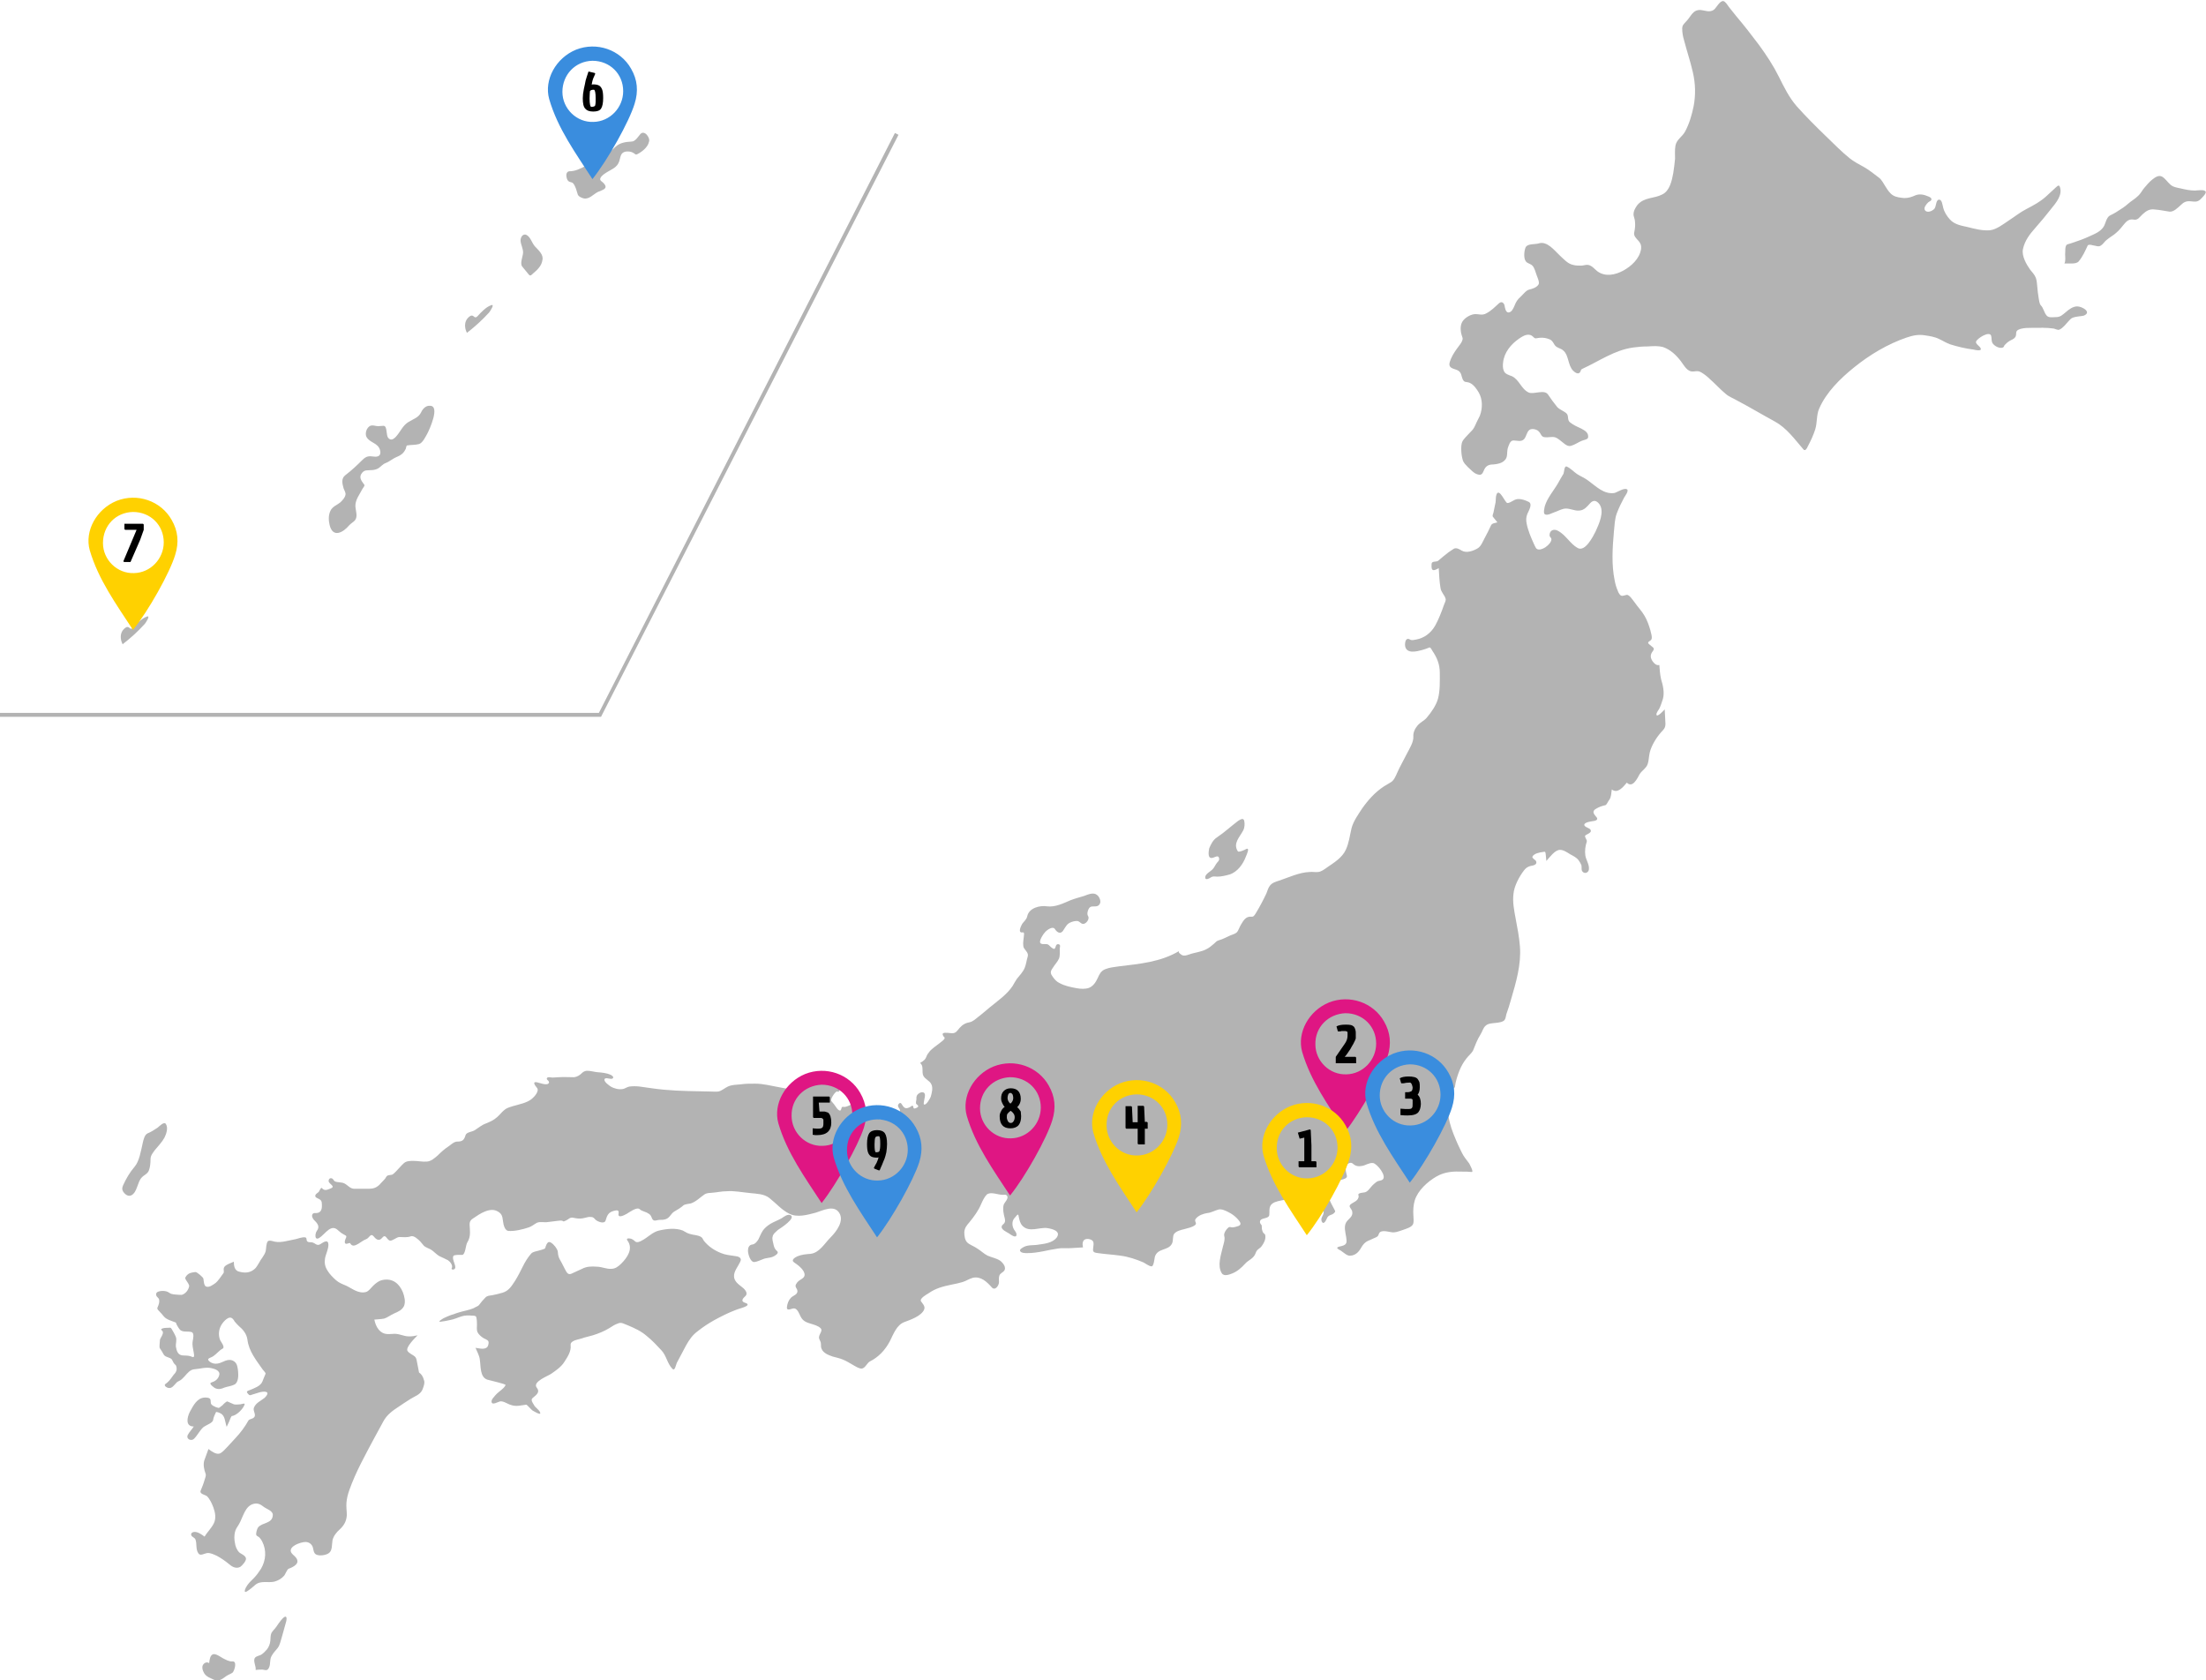 <?xml version="1.0" encoding="utf-8"?>
<!-- Generator: Adobe Illustrator 27.7.0, SVG Export Plug-In . SVG Version: 6.00 Build 0)  -->
<svg version="1.1" id="レイヤー_1" xmlns="http://www.w3.org/2000/svg" xmlns:xlink="http://www.w3.org/1999/xlink" x="0px"
	 y="0px" viewBox="0 0 617 470" style="enable-background:new 0 0 617 470;" xml:space="preserve">
<style type="text/css">
	.st0{fill:#B3B3B3;}
	.st1{fill:#DF1683;}
	.st2{fill:#FFD100;}
	.st3{fill:#3A8DDE;}
</style>
<g>
	<path class="st0" d="M465.6,198.4c-0.2,0.3-2.2,2.4-2.3,1.5c-0.1-0.5,0.6-1.3,0.8-1.7c0.4-0.8,0.7-1.8,1-2.7c0.5-1.7,0-3.9-0.5-5.5
		c-0.3-1.3-0.4-2.7-0.5-4c-0.7,0.2-1.3-0.3-1.7-0.8c-0.8-1-1-2-0.1-3.1c0.7-0.9-0.2-1.1-0.8-1.7c-1.1-0.8-0.2-0.9,0.3-1.4
		c0.5-0.6-0.1-2.1-0.2-2.7c-0.4-1.4-0.9-2.8-1.6-4c-0.8-1.4-1.9-2.5-2.8-3.8c-0.5-0.6-1.5-2.3-2.3-2.1c-0.9,0.2-1.4,0.6-2-0.3
		c-0.2-0.3-0.3-0.5-0.4-0.8c-0.4-0.9-0.7-1.9-0.9-3c-0.9-4.4-0.6-9.1-0.2-13.6c0.2-1.7,0.2-3.5,0.8-5.1c0.6-1.6,1.3-3,2.1-4.5
		c0.2-0.3,1.3-1.8,0.8-2.2c-0.8-0.6-2.7,0.8-3.6,1c-2.9,0.4-5-1.8-7.2-3.4c-1-0.8-2.1-1.2-3.2-1.9c-0.9-0.6-1.9-1.7-2.9-2.1
		c-0.7-0.3-0.7,1.5-0.9,2c-0.5,0.8-1,1.7-1.5,2.6c-1.2,2.1-3,4.1-3.7,6.4c-0.1,0.5-0.6,2.2,0.1,2.4c0.7,0.3,1.9-0.4,2.5-0.6
		c0.9-0.3,1.8-0.8,2.7-1c1.5-0.3,2.9,0.7,4.4,0.5c1.3-0.1,2.1-1.1,2.9-2c1-1.1,1.9-0.8,2.7,0.3c1.4,2.1-0.2,5.5-1.1,7.5
		c-0.7,1.4-2.9,5.8-5,4.7c-2.2-1.2-3.4-3.8-5.7-4.9c-1-0.5-2.2-0.1-2.2,1.3c0,0.5,0.4,0.6,0.5,1c0.1,0.4-0.2,0.9-0.4,1.2
		c-0.7,0.9-1.7,1.6-2.8,1.8c-1.2,0.1-1.2-0.7-1.7-1.6c-0.8-1.8-1.6-3.6-2-5.6c-0.2-1-0.2-1.8,0.2-2.8c0.4-0.9,1.5-2.7,0.4-3.3
		c-1-0.5-2.1-0.9-3.2-0.8c-1,0.1-1.9,1.1-2.8,1.1c-0.6,0-2.2-4.2-3-2.5c-0.3,0.7-0.2,1.6-0.3,2.3c-0.2,1-0.4,1.9-0.6,2.9
		c-0.1,0.4-0.4,0.9-0.1,1.2c0.4,0.5,0.8,1,1.2,1.5c-0.6,0.2-1.5,0.2-1.8,0.9c-0.5,1.1-1.1,2.3-1.7,3.4c-0.5,0.9-1,2.3-1.9,2.9
		c-1.3,0.8-3.2,1.5-4.6,0.7c-0.6-0.4-1.5-0.9-2.2-0.5c-0.5,0.3-1,0.7-1.5,1c-1,0.8-1.9,1.5-2.8,2.3c-0.5,0.5-1.8,0-1.9,0.9
		c0,0.5-0.1,1.2,0.2,1.6c0.3,0.5,1.5-0.2,1.8-0.4c0.1,1.9,0.2,3.8,0.5,5.6c0.2,1.2,1.1,1.9,1.4,2.9c0.2,0.5-0.2,1.2-0.4,1.7
		c-0.7,2-1.5,4.1-2.5,5.9c-1.2,2.1-3.1,3.5-5.4,3.9c-0.5,0.1-1,0.2-1.4,0.1c-0.3-0.1-0.6-0.4-0.9-0.3c-0.7,0.1-0.8,1.5-0.7,2
		c0.4,2.3,3.3,1.5,4.8,1.1c0.7-0.2,1.3-0.4,2-0.7c0.3-0.1,0.7,0.7,0.8,0.9c1.3,1.9,2.1,3.8,2.1,6.2c0,2.3,0.1,4.9-0.5,7.2
		c-0.5,1.9-2,4-3.2,5.4c-0.7,0.8-1.7,1.2-2.5,2.1c-0.7,0.8-1.3,2-1.2,3.1c0.1,1.6-1.1,3.4-1.8,4.8c-0.9,1.8-1.9,3.5-2.7,5.3
		c-0.4,0.9-0.9,2.2-1.8,2.7c-0.7,0.4-1.3,0.8-2,1.2c-2.4,1.6-4.3,3.7-6,6.1c-1.1,1.7-2.5,3.6-3,5.6c-0.5,2.1-0.7,4.1-1.6,6
		c-1,2.2-3.3,3.6-5.2,4.9c-0.7,0.5-1.6,1.2-2.5,1.3c-0.8,0.1-1.6-0.1-2.4,0c-2.9,0.1-5.8,1.5-8.5,2.4c-0.9,0.3-2,0.6-2.6,1.4
		c-0.5,0.6-0.7,1.5-1,2.2c-0.9,1.9-1.9,3.8-3,5.6c-0.4,0.6-0.6,1-1.3,0.9c-1.4-0.1-2.1,1-2.8,2.2c-0.4,0.6-0.7,1.7-1.2,2.2
		c-0.4,0.4-1.2,0.6-1.7,0.8c-1.1,0.5-2.2,1.1-3.3,1.4c-0.5,0.1-1,0.6-1.4,1c-0.7,0.6-1.3,1.1-2.1,1.5c-1.5,0.8-3.3,0.9-4.9,1.5
		c-0.6,0.2-1.2,0.4-1.8,0.2c-0.2-0.1-1.4-0.8-0.9-1.2c-5.2,3.1-11.1,3.6-16.9,4.3c-1.3,0.2-2.6,0.3-3.8,0.8
		c-1.2,0.5-1.6,1.4-2.1,2.5c-0.5,1.1-1.2,2.2-2.4,2.7c-1.1,0.4-2.4,0.3-3.5,0.1c-1.6-0.3-3.2-0.6-4.7-1.4c-0.9-0.4-1.5-1.1-2.1-2
		c-0.7-1-0.4-1.5,0.3-2.5c0.5-0.8,1.2-1.5,1.6-2.4c0.3-0.8,0.2-2,0.2-2.8c0-0.2,0.2-0.8,0-1c-0.2-0.3-0.8-0.3-1,0.1
		c-0.2,0.3-0.2,1.1-0.7,1c-0.5-0.2-1-0.7-1.4-1.1c-0.6-0.5-1.5,0-2.2-0.4c-0.8-0.6,0.9-2.9,1.3-3.3c0.5-0.5,2-1.6,2.6-0.8
		c0.5,0.8,1.4,1.6,2.2,0.7c0.6-0.8,1.1-2,2-2.4c0.6-0.3,1.3-0.5,2-0.5c0.7,0,1,0.7,1.6,0.8c0.9,0.2,2.1-1.4,1.5-2.2
		c-0.4-0.6,0-1.9,0.5-2.4c0.7-0.6,1.9,0.1,2.6-0.7c0.8-0.8,0.1-2.3-0.6-2.8c-1-0.8-2.5-0.1-3.6,0.3c-1.3,0.4-2.5,0.7-3.8,1.2
		c-2.1,0.9-4.3,2-6.6,1.7c-1.9-0.3-5,0.4-5.5,2.8c-0.2,0.9-0.9,1.4-1.4,2.1c-0.4,0.7-1.3,2.6,0.1,2.4c0.7-0.2,0.3,1.1,0.3,1.6
		c-0.1,0.8-0.3,2.1,0.1,2.8c0.5,0.8,1.4,1.4,1,2.5c-0.3,1-0.4,2-0.8,3c-0.5,1.2-1.4,2.1-2.2,3.1c-0.4,0.6-0.8,1.3-1.2,2
		c-1.6,2.4-4.1,4.1-6.3,5.9c-1.1,0.9-2.2,1.9-3.4,2.8c-0.6,0.5-1.4,1.2-2.2,1.4c-1.2,0.2-2.1,0.7-2.9,1.6c-0.7,0.8-1,1.5-2.1,1.5
		c-0.6,0-2-0.3-2.5,0c-0.4,0.2,0.1,1,0.3,1.1c0.4,0.3-0.4,1-0.6,1.1c-0.9,0.8-1.9,1.4-2.8,2.2c-0.5,0.4-0.9,0.9-1.3,1.5
		c-0.3,0.5-0.4,1.1-0.8,1.5c-0.3,0.3-0.7,0.6-1.1,0.8c-0.3,0.1,0,0.2,0.1,0.4c0.7,0.7,0.2,2.3,0.6,3.2c0.5,1.1,1.8,1.4,2.3,2.5
		c0.5,1,0.1,2.5-0.2,3.5c-0.2,0.5-1.3,2.5-1.9,2.1c-0.2-0.2,0.3-2,0.3-2.4c0.1-1.2-1-1.2-1.8-0.6c-0.4,0.3-0.6,0.7-0.6,1.2
		c0.1,0.5-0.2,1-0.1,1.5c0,0.3,0.7,0.5,0.6,0.9c-0.1,0.3-1.2,0.8-1.3,0.4c-0.2-1.2-0.5-0.4-1.3-0.1c-1.2,0.5-1.5-0.2-2.1-1.1
		c-0.3-0.4-0.7-0.1-0.9,0.3c-0.2,0.7,0.4,0.9,0.5,1.5c0.2,0.8-0.9,1.1-1.4,1.4c-1,0.6-0.8,0.1-1.1-0.7c-0.3,0.6-0.8,1.7-1.4,1.9
		c-1.1,0.4-2.8-0.5-3.9-0.6c-0.7,0-1.4,0.1-2,0.1c-0.7-0.1-0.8-0.5-1.1-1c-0.3-0.5-0.3-0.6-0.2-1.2c0.1-0.7-0.5-1.7-1.1-1.8
		c-0.9-0.1-2.1,0.8-3.1,1c-0.3,0.1-0.9-0.2-1,0.2c-0.1,0.3-0.2,1-0.6,0.8c-0.6-0.2-0.9-0.9-1.3-1.4c-0.3-0.5-0.7-0.8-1-1.3
		c-0.3-0.6,1.3-2.9,1.7-2.6c0.7,0.5,0.9-1.6,0.8-2c-0.6-1.4-1.7-1.4-2.9-1.3c-1,0.1-1.9,0.1-2.8,0.4c-1.5,0.5-2.9,1.4-4.4,1.9
		c-2.4,0.9-4.7,0.2-7-0.2c-2.2-0.4-4.5-1-6.7-1c-1.4,0-2.8,0-4.1,0.2c-1.1,0.1-2.4,0.1-3.5,0.6c-0.9,0.4-1.7,1.2-2.7,1.4
		c-0.7,0.1-1.5,0-2.3,0c-4.3-0.1-8.5-0.1-12.8-0.5c-2.4-0.2-4.7-0.6-7-0.9c-0.9-0.1-1.8-0.1-2.7,0c-0.7,0.1-1.3,0.6-1.9,0.7
		c-1.1,0.2-2.4-0.1-3.4-0.7c-0.3-0.2-2.1-1.4-1.7-2.1c0.4-0.6,1.8,0.3,2.3-0.2c0.4-0.4-0.4-0.9-0.7-1c-1.1-0.5-2.4-0.6-3.6-0.7
		c-1-0.1-1.9-0.4-2.9-0.4c-0.5,0-0.9,0.2-1.3,0.5c-0.7,0.7-1.4,1.2-2.4,1.3c-1.4,0-2.8-0.1-4.3,0c-0.5,0-1.1,0.1-1.7,0.1
		c-0.4,0-1.2-0.3-1.5,0.1c-0.4,0.5,0.8,0.8,0.5,1.4c-0.4,0.9-2.8-0.1-3.4-0.2c-1.4-0.2-0.3,1.1,0.1,1.6c0.7,0.9-0.8,2.5-1.4,3
		c-1.4,1.2-3.7,1.6-5.4,2.1c-0.6,0.2-1.4,0.4-2,0.8c-0.9,0.6-1.5,1.5-2.3,2.2c-1,0.9-1.9,1.3-3.1,1.8c-1.2,0.4-2.1,1.2-3.2,1.9
		c-0.7,0.5-2.3,0.5-2.6,1.4c-0.4,1.4-0.9,1.8-2.3,1.8c-0.9,0-1.7,0.8-2.4,1.3c-1.1,0.7-2.1,1.6-3,2.5c-0.9,0.8-1.9,1.7-3.1,1.8
		c-1.2,0.1-2.6-0.2-3.8-0.2c-0.8,0-1.9,0-2.6,0.6c-0.8,0.7-1.5,1.6-2.3,2.4c-0.3,0.3-0.6,0.6-0.9,0.8c-0.4,0.2-0.9,0.1-1.4,0.3
		c-0.4,0.2-0.5,0.7-0.8,1c-0.4,0.5-1,1-1.4,1.5c-0.9,0.9-1.8,1.2-3,1.2c-1.3,0-2.7,0-4.1,0c-1.2,0-1.8-1-2.8-1.5
		c-0.8-0.4-1.9-0.2-2.7-0.6c-0.3-0.2-0.4-0.7-0.8-0.8c-0.5-0.2-0.9,0.2-0.9,0.7c0,0.9,2.1,1.5,0.6,2.1c-1,0.4-1.7,0.8-2.5-0.1
		c-0.2-0.3-0.7,0.8-0.8,1c-0.3,0.4-0.8,0.5-1,1c-0.2,0.6,0.5,0.8,0.9,1c0.6,0.3,0.9,0.6,0.9,1.3c0.1,1.3,0,2.6-1.5,2.7
		c-0.4,0-0.8-0.1-1.1,0.3c-0.3,0.5,0,1.1,0.3,1.5c1,1,1.9,1.9,0.9,3.2c-0.5,0.7-0.7,2.7,0.6,2c1-0.6,1.8-1.7,2.8-2.4
		c1.3-0.8,1.9-0.4,3,0.6c0.5,0.5,1.1,0.7,1.7,1.1c0.4,0.2-0.1,0.9-0.2,1.3c-0.1,0.4-0.2,1,0.4,1c0.2,0,0.9-0.3,1-0.2
		c0.6,1.1,1.4,0.7,2.3,0.2c0.7-0.4,1.4-1,2.2-1.3c0.9-0.3,1.2-1.8,2.1-0.8c0.7,0.9,1.5,1.5,2.4,0.4c1-1.2,1.2,0.5,2.1,0.8
		c0.7,0.2,1.9-1,2.7-1c1.1,0,2.1,0.2,3.2-0.2c0.8-0.3,2,0.8,2.6,1.4c0.4,0.4,0.7,0.9,1.1,1.3c0.5,0.4,1.1,0.6,1.7,0.9
		c1,0.5,1.7,1.5,2.7,2c0.8,0.4,1.6,0.7,2.3,1.1c0.6,0.4,1.5,1.5,1,2.3c-0.2,0.4,1.3,0.6,1-0.7c-0.1-0.6-0.9-2.2-0.5-2.8
		c0.2-0.4,2-0.3,2.5-0.3c0.9-0.2,0.9-2.7,1.4-3.5c0.8-1.3,0.8-2.5,0.7-4c-0.1-1.3-0.2-2,0.9-2.7c1.9-1.3,4.8-3.3,7-1.9
		c1.2,0.7,1.2,1.5,1.4,2.8c0.1,0.9,0.5,2.5,1.5,2.6c1.8,0.1,3.9-0.4,5.7-1c0.9-0.3,1.5-0.9,2.3-1.3c1-0.4,2,0,3.1-0.2
		c0.8-0.1,1.6-0.2,2.4-0.3c0.5,0,1.4-0.3,1.8,0.1c0.2,0.2,1.5-0.6,1.7-0.8c0.7-0.4,0.9-0.2,1.6-0.1c1,0.2,1.9,0.2,2.9-0.1
		c0.5-0.1,1-0.3,1.6-0.2c0.7,0,0.9,0.4,1.3,0.8c0.6,0.5,2.5,1.3,2.8,0.1c0.4-1.4,0.8-2.2,2.2-2.6c0.8-0.2,1.6-0.4,1.4,0.7
		c-0.3,1.5,1.6,0.5,2.3,0.1c0.7-0.4,2.8-2,3.6-1.3c0.6,0.6,1.7,0.7,2.4,1.2c0.4,0.2,0.7,0.5,0.9,1c0.2,0.5,0.3,0.9,0.9,1
		c0.5,0,0.9-0.2,1.4-0.2c0.6,0,1.1,0,1.7-0.2c1.2-0.4,1.4-1.6,2.5-2.2c0.9-0.5,1.7-1,2.5-1.7c0.4-0.3,1.6-0.4,2-0.5
		c1.5-0.5,2.5-1.6,3.8-2.5c0.8-0.5,1.4-0.4,2.3-0.5c1.3-0.1,2.5-0.4,3.8-0.4c2.2-0.2,4.5,0.3,6.7,0.5c1.8,0.2,3.9,0.2,5.4,1.4
		c1.9,1.5,3.5,3.4,5.6,4.4c2.2,1.1,5,0.3,7.3-0.3c2-0.6,5.1-2.3,6.6,0c1.5,2.3-0.8,5.3-2.4,6.9c-1.7,1.7-3.1,4.3-5.6,4.6
		c-1.3,0.1-2.5,0.2-3.7,0.7c-0.6,0.3-1.9,1-0.9,1.7c1,0.7,1.9,1.3,2.6,2.4c0.6,1.1,0.4,1.7-0.6,2.3c-0.5,0.3-1.1,0.7-1.4,1.3
		c-0.4,0.6-0.1,1,0.2,1.5c0.6,1.5-1.1,1.7-1.7,2.4c-0.6,0.6-1,1.6-1.1,2.5c-0.2,1.2,0.9,0.7,1.6,0.5c1.3-0.3,1.7,1.3,2.2,2.2
		c0.6,1.2,1.4,1.6,2.7,2c1,0.3,2.2,0.6,2.9,1.3c0.8,0.8-0.7,1.8-0.4,2.9c0.2,0.6,0.5,0.9,0.5,1.5c0,0.5,0,1,0.2,1.4
		c0.5,1.2,1.9,1.7,3,2.1c1,0.3,2.1,0.5,3,0.9c1,0.4,1.9,1,2.8,1.5c0.7,0.4,1.6,1,2.4,1c1-0.1,1.5-1.6,2.3-2c2.4-1.2,4.3-3.2,5.6-5.7
		c1-2,1.9-4.5,4-5.3c1.6-0.6,4.9-1.7,5.6-3.6c0.3-0.9-0.5-1.6-0.9-2.2c-0.5-0.8,1.5-1.9,2-2.2c2.1-1.5,4.2-2,6.6-2.5
		c1-0.2,2-0.4,3-0.7c1-0.3,1.8-0.9,2.9-1.2c2.2-0.5,3.9,1.1,5.3,2.7c0.9,1,2-0.5,2-1.5c0-0.6-0.1-1.2,0.1-1.8
		c0.2-0.6,0.8-0.8,1.2-1.2c1-1-0.2-2.4-1-3c-1.1-0.7-2.4-0.9-3.5-1.4c-1-0.5-1.9-1.4-2.9-2c-0.8-0.6-2.1-1-2.8-1.7
		c-0.7-0.7-0.8-2-0.8-2.9c0.1-1.2,0.7-1.9,1.4-2.7c1.3-1.6,2.5-3.2,3.3-5.1c0.4-0.9,0.9-2,1.6-2.7c0.8-0.6,2.1-0.3,3-0.1
		c0.5,0.1,1,0.2,1.5,0.2c0.3,0,0.8-0.1,1,0.1c0.9,0.8-0.6,2-0.8,2.7c-0.3,1.2,0,2.6,0.3,3.7c0.1,0.5,0.2,1-0.1,1.4
		c-0.2,0.3-0.6,0.5-0.7,0.8c-0.4,1,1.4,1.7,2,2.1c0.3,0.2,2.1,1.6,2.1,0.3c0-0.7-0.7-1.2-0.9-1.8c-0.2-0.5-0.3-1.1-0.2-1.7
		c0.1-0.6,0.4-1,0.8-1.4c0.4-0.5,0.8-1.1,0.9-0.2c0.2,1,0.4,2,1.1,2.7c1.9,1.9,4.7,0.3,6.9,0.6c1.3,0.2,4,0.8,2.6,2.7
		c-1.1,1.4-3.3,1.7-4.9,1.9c-1.4,0.3-3,0-4.3,0.7c-0.3,0.2-1.2,0.6-1,1.1c0.3,0.6,1.4,0.6,2,0.6c3,0,5.8-0.9,8.7-1.3
		c1.2-0.2,2.4,0,3.6-0.1c1.1-0.1,2.2-0.1,3.3-0.2c-0.1-0.5-0.2-1.1,0-1.6c0.3-1,1.8-0.9,2.5-0.4c0.8,0.5,0.3,1.8,0.3,2.7
		c0,0.8,0.8,0.8,1.4,0.9c2.1,0.3,4.1,0.4,6.2,0.7c2.3,0.3,4.4,1,6.5,1.9c0.6,0.3,1.6,1.1,2.3,1.1c0.6,0,0.8-2.3,0.9-2.7
		c0.8-2.5,3.8-1.6,4.8-3.7c0.4-0.8,0.1-2.1,0.6-2.7c0.6-0.8,2-1.1,2.8-1.3c1-0.3,2.3-0.5,3.1-1.2c0.6-0.6-0.5-1,0.2-1.8
		c0.8-0.9,2-1.3,3.1-1.5c1.2-0.1,2.1-0.7,3.2-1c0.9-0.2,1.9,0.3,2.7,0.7c1,0.5,1.7,1,2.5,1.8c0.5,0.6,1.6,1.6,0.4,2.1
		c-0.6,0.2-1.2,0.4-1.8,0.4c-0.4,0-0.7-0.3-1.1,0.1c-0.5,0.4-1.3,1.5-1.1,2.3c0.3,0.9-0.2,2.3-0.4,3.1c-0.5,2.2-1.6,5.2-0.3,7.3
		c0.6,1,2.1,0.4,2.9,0.1c1.5-0.6,2.6-1.6,3.7-2.8c0.8-0.9,2.1-1.3,2.7-2.5c0.2-0.5,0.4-1,0.7-1.3c0.4-0.4,0.9-0.6,1.2-1.1
		c0.6-0.8,1.1-1.8,1-2.8c0-0.5-0.3-0.6-0.6-0.9c-0.3-0.5-0.4-1.1-0.4-1.6c0-0.1,0-0.5-0.1-0.6c-0.2-0.2-0.5-0.6-0.4-1
		c0.2-1.1,2.5-0.6,2.6-1.8c0.1-0.9-0.1-1.7,0.3-2.5c0.5-1,1.9-1.3,2.9-1.5c2.8-0.7,5.6-0.1,8.4,0.1c0.7,0.1,1.6,0.1,2.2,0.5
		c0.6,0.4,1.4,1.9,1.4,2.7c0,0.9-1,1.6-0.5,2.6c0.6,1.1,1.3-0.7,1.5-1.1c0.4-0.8,1.2-0.7,1.8-1.2c0.7-0.6,0.4-0.7,0-1.5
		c-0.4-0.8-0.9-1.6-1.2-2.5c-0.3-1,1.2-2.2,1.1-3.3c0-1.4,1.2-1.8,2.2-2.1c0.7-0.2,1.8-0.4,1.6-1.2c-0.2-0.8-0.5-1.7-0.2-2.6
		c0.3-0.8,1.3-1.3,1.9-0.7c0.8,0.7,1.5,0.8,2.6,0.6c1-0.2,1.9-0.9,3-0.8c1.1,0.1,4.1,3.8,2.6,4.7c-0.5,0.3-1,0.2-1.5,0.5
		c-0.4,0.3-0.8,0.6-1.2,1c-0.7,0.7-1.3,1.8-2.2,2c-0.5,0.1-1.1,0.1-1.5,0.3c-0.5,0.2-0.2,0.5-0.2,0.9c-0.2,1.3-1.5,1.5-2.3,2.2
		c-0.7,0.6,0.4,1.2,0.5,2c0.3,1.4-1.1,2-1.7,3c-0.7,1.2-0.2,2.8,0,4.1c0.2,1.4,0.3,2.1-1.2,2.5c-0.3,0.1-1.2,0.2-1.3,0.5
		c-0.1,0.3,0.9,0.7,1,0.8c0.8,0.5,1.8,1.6,2.8,1.4c1.2-0.1,2.1-0.9,2.7-1.9c0.7-1.2,1.2-1.9,2.5-2.4c0.7-0.3,1.3-0.6,2-0.9
		c0.5-0.3,0.5-0.5,0.7-1c0.5-1.1,2.4-0.5,3.2-0.4c1.2,0.3,2.3-0.2,3.5-0.6c0.8-0.3,2.4-0.7,2.8-1.6c0.3-0.7,0.1-1.7,0.1-2.5
		c-0.1-1.4,0-2.9,0.4-4.2c0.9-2.8,3.6-5.2,6-6.6c2.4-1.4,4.8-1.5,7.4-1.4c0.8,0,1.6,0,2.5,0.1c0.7,0.1-0.6-2.2-0.7-2.4
		c-0.5-0.7-1.1-1.4-1.6-2.2c-0.6-1-1-2-1.5-3c-1.8-4.1-3.6-8.3-2.5-13c0.3-1.1,0.7-2.3,1.6-3.1c0.2-1.6,0.7-3.2,1.3-4.7
		c0.5-1.2,1.1-2.3,1.9-3.3c0.5-0.7,1.5-1.5,1.9-2.3c0.6-1.5,1.2-3.1,2.1-4.5c0.5-0.8,0.7-1.8,1.4-2.4c0.7-0.7,2-0.7,2.9-0.8
		c0.7-0.1,1.9-0.2,2.4-0.8c0.3-0.4,0.4-1.2,0.5-1.6c0.5-1.4,0.9-2.7,1.3-4.1c1.4-4.8,2.9-9.8,2.5-14.9c-0.2-2.6-0.7-5.2-1.2-7.8
		c-0.4-2.2-0.9-4.6-0.6-6.9c0.2-2.2,1.6-4.8,2.9-6.5c0.5-0.7,1.1-1.1,1.9-1.3c0.6-0.1,2-0.3,1.5-1.4c-0.2-0.3-1.2-0.8-1-1.2
		c0.4-0.9,2.1-1.2,2.9-1.3c0.6-0.1,0.7-0.2,0.8,0.5c0.1,0.7,0.1,1.3,0.2,2c0.9-1,2.4-3.1,3.8-3.1c1,0,2,0.7,2.8,1.2
		c0.9,0.5,1.8,0.9,2.4,1.7c0.3,0.4,0.6,0.9,0.8,1.4c0.1,0.5,0,0.9,0.1,1.4c0.4,1.2,2,0.9,2-0.4c0.1-1.2-0.8-2.5-1-3.7
		c-0.2-1.3,0-2.7,0.4-3.9c0.1-0.5-0.4-0.9-0.5-1.5c0-0.6,2.2-0.8,1.5-1.9c-0.3-0.4-1.7-0.7-1.7-1.3c0-0.8,2.3-1,2.8-1.1
		c0.9-0.2,1.1-0.6,0.4-1.3c-0.7-0.8-1-1.5,0.1-2.1c0.8-0.5,1.7-0.8,2.6-1c0.4-0.1,0.8-1.2,1.1-1.5c0.6-0.9,0.5-1.8,0.7-2.9
		c1.6,1.3,3.2-0.7,4.2-1.9c1.6,1.6,2.9-1.1,3.6-2.4c0.5-0.8,1.2-1.2,1.8-2c0.8-1,0.7-2.8,1-4c0.5-2,1.8-4.1,3.1-5.6
		c0.8-0.9,1.3-1.2,1.3-2.5C465.7,200.7,465.7,199.6,465.6,198.4 M329.9,266.5C330,266.5,330,266.4,329.9,266.5
		C330,266.4,330,266.5,329.9,266.5z M339.3,239.9c0.7-0.2,1.6-0.9,1.7,0.4c0,0.4-0.4,0.8-0.6,1c-0.5,0.6-0.7,1.3-1.3,1.9
		c-0.6,0.6-1.9,1.2-2,2.1c-0.1,1.1,1.1,0.4,1.6,0.1c0.6-0.4,1.1-0.2,1.8-0.2c1.1,0,2.3-0.3,3.4-0.6c2.2-0.7,3.8-2.9,4.6-5.1
		c0.2-0.5,1.2-2.6,0-2c-0.3,0.2-2.1,1-2.3,0.6c-1.4-2.2,0.5-3.9,1.5-5.8c0.4-0.7,0.5-1.9,0.3-2.7c-0.2-1-1.2-0.3-1.7,0
		c-2,1.5-3.8,3.2-5.9,4.6c-1.1,0.7-1.7,1.9-2.2,3.1C338,238.4,337.7,240.4,339.3,239.9 M581,85.7c-1.2,0-2.3,0.8-3.2,1.6
		c-1,0.8-1.5,1.4-2.8,1.4c-1,0-2.1,0.3-2.7-0.6c-0.6-0.8-0.8-2-1.5-2.7c-0.4-0.4-0.5-1.5-0.6-2c-0.2-1.1-0.3-2.2-0.4-3.3
		c-0.1-0.8-0.1-1.6-0.4-2.4c-0.4-1-1-1.5-1.6-2.3c-1-1.4-2.4-3.8-2-5.7c0.5-2.4,1.9-4.2,3.5-6c1.5-1.7,3-3.5,4.4-5.3
		c1.3-1.6,3.3-3.9,2.4-6.2c-0.3-0.8-1.1,0.3-1.5,0.6c-0.8,0.8-1.7,1.5-2.5,2.3c-1.6,1.4-3.3,2.3-5.2,3.3c-1.8,0.9-3.4,2.2-5.1,3.3
		c-1.5,1-3.4,2.5-5.2,2.7c-2.1,0.2-4.3-0.4-6.3-0.9c-1.8-0.4-3.7-0.7-5-2.2c-0.8-0.9-1.5-2-1.8-3.2c-0.2-0.6-0.3-2.6-1.4-2.2
		c-0.6,0.3-0.6,1.8-1,2.4c-0.5,0.7-2.1,1.4-2.7,0.5c-0.5-0.7,0.5-1.8,0.9-2.2c0.2-0.2,0.9-0.4,0.9-0.8c0.1-0.5-0.7-0.8-1-0.9
		c-1.1-0.5-2.3-0.7-3.4-0.3c-1.1,0.5-2,0.8-3.2,0.8c-1-0.1-2.3-0.2-3.2-0.8c-0.8-0.5-1.4-1.4-1.9-2.2c-0.7-1-1.1-2.1-2.1-2.8
		c-1.3-1-2.7-2.1-4.1-2.9c-1.3-0.7-2.6-1.4-3.8-2.3c-2.4-1.9-4.6-4.2-6.8-6.3c-2.8-2.7-5.5-5.4-8.1-8.3c-2.2-2.5-3.6-5.4-5.1-8.4
		c-1.6-3.2-3.4-5.9-5.5-8.8c-2.1-2.8-4.2-5.5-6.4-8.1c-0.7-0.8-1.3-1.7-2-2.5c-0.3-0.4-1-1.6-1.6-1.7c-1-0.1-1.9,1.8-2.6,2.4
		c-1.2,0.9-2.5,0.2-3.8,0.1c-2.2-0.1-2.6,1.8-4,3.2c-0.6,0.7-1.1,1-1.1,2c0,1.1,0.2,2.2,0.5,3.2c0.8,3.1,1.8,6,2.5,9.1
		c0.7,3.1,0.8,6.2,0.2,9.4c-0.5,2.4-1.2,4.9-2.4,7.1c-0.8,1.5-2.4,2.2-2.7,4c-0.2,1.2-0.1,2.4-0.1,3.6c-0.1,1.3-0.3,2.6-0.5,4
		c-0.4,2.2-1,5-3.1,6c-2.3,1.2-5,0.7-6.9,2.9c-0.6,0.8-1.2,1.8-1.1,2.9c0.1,0.6,0.4,1.2,0.4,1.9c0.1,0.9,0,1.9-0.2,2.8
		c-0.3,1.1,0.6,1.8,1.2,2.5c0.6,0.7,0.8,1.3,0.7,2.2c-0.4,2.8-2.8,4.9-5,6.1c-2.2,1.2-5,1.8-7.2,0.2c-0.8-0.6-1.5-1.6-2.6-1.8
		c-0.7-0.1-1.3,0.2-2,0.2c-0.7,0-1.5,0-2.2-0.2c-1.5-0.3-2.6-1.6-3.7-2.6c-1.6-1.5-3.6-4.2-6-3.4c-1,0.3-3.1,0-3.6,1.1
		c-0.4,0.9-0.6,2.9,0,3.8c0.4,0.7,1.3,0.7,1.9,1.3c0.6,0.6,0.9,1.9,1.2,2.7c0.2,0.6,0.9,2,0.5,2.6c-0.5,0.8-1.7,1.2-2.6,1.4
		c-0.9,0.2-1.8,1.5-2.5,2.1c-0.8,0.7-1.2,1.4-1.6,2.4c-0.3,0.7-0.8,1.9-1.7,1.9c-0.8,0-1-1.4-1.1-2c-0.2-0.7-0.8-1.2-1.5-0.6
		c-1.1,1-2.2,2.1-3.5,2.8c-1.3,0.8-2.3,0.1-3.6,0.3c-1.2,0.2-2.9,1.2-3.4,2.5c-0.4,1-0.3,2.3,0,3.3c0.1,0.4,0.3,0.7,0.3,1.1
		c-0.1,0.7-0.6,1.4-1,1.9c-0.9,1.2-1.7,2.3-2.3,3.7c-0.5,1.2-0.8,2.2,0.6,2.7c1.1,0.4,1.9,0.5,2.3,1.7c0.2,0.7,0.4,1.8,1.1,2
		c0.4,0.1,0.9,0.1,1.3,0.3c1.1,0.5,1.9,1.7,2.5,2.7c1.1,1.9,1.1,4.4,0.3,6.5c-0.2,0.4-0.4,0.8-0.6,1.2c-0.5,0.9-0.8,2-1.5,2.8
		c-0.8,0.9-1.7,1.7-2.4,2.6c-0.6,0.7-0.7,1.6-0.7,2.6c0,1,0.1,2.1,0.4,3.1c0.3,1,0.8,1.3,1.4,2c0.9,0.8,1.7,1.8,2.8,2.1
		c1.3,0.4,1.4-0.5,1.9-1.5c0.6-1.1,1.5-1.3,2.6-1.3c1-0.1,2.2-0.3,3-1.1c1-0.9,0.6-2.2,0.9-3.4c0.3-0.8,0.6-2.2,1.6-2.2
		c1,0,2.2,0.5,3-0.4c0.6-0.7,0.7-1.9,1.4-2.5c0.7-0.6,2.2-0.2,2.7,0.4c0.7,0.7,0.6,1.5,1.7,1.6c0.9,0.1,1.9-0.2,2.8,0
		c0.9,0.3,1.7,1.1,2.5,1.7c0.6,0.5,1.2,0.9,2,0.7c1.1-0.3,2-1,3-1.4c0.6-0.3,1.9-0.3,1.8-1.2c0-1.2-1-1.7-1.9-2.2
		c-1.1-0.5-2.2-1-3.1-1.7c-1-0.7-0.3-1.9-1.1-2.6c-0.8-0.7-1.9-1-2.6-1.8c-0.9-1.1-1.7-2.2-2.5-3.4c-1-1.6-4,0-5.4-0.6
		c-2.1-0.9-2.7-3.7-4.8-4.6c-0.8-0.3-1.9-0.6-2.2-1.5c-0.3-0.7-0.3-1.5-0.2-2.3c0.3-2.9,2.3-5.2,4.5-6.7c1.3-0.9,2.8-1.7,4-0.4
		c0.3,0.3,0.5,0.4,0.9,0.3c1-0.2,2.1-0.2,3,0.1c1.1,0.3,1.4,0.7,1.9,1.6c0.6,1.1,1.8,1,2.6,1.8c1.5,1.3,1.2,4.1,2.7,5.6
		c0.5,0.5,1.5,1.2,2,0.3c0.2-0.4,0.1-0.6,0.5-0.8c4.8-2.2,9.1-5.3,14.3-6c1.4-0.2,2.7-0.3,4.1-0.3c1.5-0.1,2.9-0.2,4.3,0.2
		c2,0.7,3.6,2.2,4.9,3.9c1,1.3,1.8,3.1,3.6,2.9c0.9-0.1,1.4-0.2,2.2,0.3c0.8,0.5,1.6,1.1,2.3,1.8c1.5,1.3,2.9,2.9,4.5,4.2
		c0.9,0.8,2.1,1.2,3.1,1.8c3.6,1.9,7.1,4,10.6,5.9c3.3,1.8,5.5,4.9,8,7.8c0.5,0.6,1-0.3,1.2-0.8c0.8-1.5,1.6-3.2,2.1-4.8
		c0.6-1.9,0.3-4,1.1-5.8c2-4.6,5.9-8.4,9.6-11.4c4.4-3.6,9.6-6.7,14.9-8.5c1.8-0.6,3.3-0.9,5.1-0.6c1.3,0.2,2.7,0.4,3.9,1
		c1.1,0.5,2,1.1,3.1,1.5c2.2,0.7,4.4,1.2,6.7,1.5c0.3,0.1,2.2,0.5,1.9-0.3c-0.2-0.7-1.6-1.3-1.3-2c0.4-0.9,3.7-3,4.2-1.6
		c0.2,0.7,0,1.4,0.4,2.1c0.5,0.8,2,1.6,2.9,1.2c0.3-0.1,0.3-0.5,0.5-0.7c0.4-0.4,0.8-0.8,1.3-1.1c0.6-0.4,1.3-0.5,1.7-1.2
		c0.3-0.5,0.1-1.1,0.3-1.5c0.2-0.4,0.8-0.6,1.1-0.7c1.1-0.3,2.2-0.3,3.2-0.3c2,0,4.1-0.1,6.1,0.2c0.5,0.1,1.1,0.5,1.6,0.3
		c0.9-0.4,1.7-1.4,2.4-2.2c0.5-0.5,0.8-1,1.5-1.2c0.9-0.3,1.9-0.3,2.9-0.5C585.2,87.3,582.3,85.7,581,85.7 M613.9,53.3
		c-1.4,0-2.7-0.3-4-0.6c-1-0.2-2.2-0.4-2.9-1.1c-0.8-0.7-1.4-1.7-2.3-2.2c-1-0.5-1.9,0.2-2.7,0.8c-0.9,0.7-1.6,1.6-2.3,2.4
		c-0.6,0.7-1,1.6-1.7,2.2c-0.8,0.8-1.9,1.4-2.8,2.2c-0.9,0.8-1.8,1.4-2.8,2c-0.7,0.5-1.5,0.9-2.3,1.3c-0.9,0.5-1.2,2.1-1.6,2.9
		c-0.9,1.6-2.6,2.2-4.1,2.9c-1.7,0.8-3.5,1.4-5.3,2c-0.3,0.1-0.9,0.2-1.1,0.4c-0.5,0.6-0.3,1.9-0.4,2.6c0,0.7,0.2,1.9-0.2,2.6
		c1.1-0.1,3.3,0.3,4-0.6c1.1-1.3,1.8-2.9,2.5-4.4c0.2-0.4,1-0.2,1.4-0.1c0.9,0.1,1.7,0.6,2.4,0c0.6-0.4,0.9-1,1.4-1.4
		c0.7-0.6,1.5-1.1,2.2-1.6c0.9-0.7,1.6-1.4,2.3-2.3c0.9-1.1,1.6-2.1,3-1.9c1.4,0.3,1.7-0.6,2.7-1.5c1.1-1,2-1.5,3.4-1.3
		c1.4,0.1,2.7,0.4,4.1,0.6c1.2,0.1,2.3-1.1,3.1-1.8c0.9-0.9,1.6-1.2,2.8-1.1c1.1,0.1,1.8,0.3,2.7-0.5c0.3-0.3,1.8-1.7,1.5-2.2
		C616.6,52.9,614.4,53.3,613.9,53.3 M36.8,334.3c1.6-0.9,1.6-3.6,2.8-4.9c0.7-0.8,1.5-0.9,2-1.9c0.4-1,0.5-2.2,0.5-3.3
		c0-1,0.7-1.8,1.2-2.5c0.9-1.1,2-2.2,2.7-3.5c0.5-1,1.1-2.7,0.4-3.8c-0.5-0.8-1.8,0.6-2.3,1c-0.9,0.6-1.8,1.2-2.8,1.6
		c-0.9,0.4-1.2,1.9-1.4,2.8c-0.5,2.1-0.9,5-2.3,6.6c-1.3,1.5-2.4,3.4-3.2,5.2c-0.3,0.8-0.3,1.1,0.1,1.8
		C35,334.1,35.9,334.8,36.8,334.3 M117.2,383.9c-0.2-1-0.4-2.1-0.6-3.1c-0.1-0.6-0.2-1-0.6-1.4c-0.6-0.5-1.5-0.8-2-1.5
		c-0.7-1,2.2-3.8,2.8-4.4c-0.8,0.2-1.6,0.3-2.4,0.3c-1.6,0-2.9-0.9-4.5-0.7c-1.6,0.1-2.7,0.2-3.9-1.1c-0.7-0.8-1.1-1.9-1.3-2.9
		c0.9-0.1,1.9-0.1,2.8-0.3c0.9-0.3,1.8-1,2.7-1.4c1.1-0.5,2.2-0.9,2.8-2.1c0.5-1.2,0.1-2.7-0.3-3.8c-1-2.5-2.9-4-5.6-3.5
		c-1.1,0.2-2,0.9-2.8,1.7c-0.6,0.6-1.2,1.5-2,1.7c-2.1,0.5-3.8-1-5.5-1.8c-1-0.4-2-0.8-2.8-1.5c-0.9-0.8-1.8-1.7-2.4-2.7
		c-0.7-1.1-0.9-2.1-0.7-3.4c0.2-1.2,1.2-3.1,0.9-4.3c-0.3-1.1-1.7,0-2.2,0.3c-1,0.6-1.4-0.3-2.3-0.5c-0.5-0.1-1.3,0.1-1.5-0.5
		c-0.1-0.3,0-0.9-0.5-0.9c-0.8-0.1-1.8,0.3-2.6,0.5c-1,0.2-2,0.4-2.9,0.6c-1,0.2-2,0.3-3,0.1c-0.4-0.1-1.5-0.5-1.9-0.1
		c-0.5,0.7-0.4,1.9-0.6,2.8c-0.4,1.3-1.3,2.1-1.9,3.3c-0.6,1-0.9,1.6-2,2.2c-1.1,0.6-2.4,0.5-3.5,0.2c-1.3-0.3-1.5-1.6-1.5-2.8
		c-0.8,0.4-2,0.7-2.6,1.4c-0.5,0.6,0,1.4-0.3,1.8c-0.7,0.9-1.5,2.3-2.4,2.9c-0.6,0.4-1.5,1.1-2.3,0.9c-0.8-0.1-0.8-1.6-0.9-2.2
		c0-0.4-1.8-1.9-2.2-1.9c-1,0.1-1.9,0.2-2.6,1.1c-0.5,0.7-0.3,0.7,0.1,1.4c0.2,0.3,0.8,1.1,0.7,1.5c-0.2,1-0.9,1.9-1.8,2.3
		c-0.5,0.2-1.4,0-1.9,0c-0.4,0-0.9-0.1-1.3-0.2c-0.5-0.2-0.9-0.6-1.4-0.7c-0.6-0.2-3.2-0.3-2.8,1.1c0.1,0.5,0.7,0.7,0.8,1.2
		c0.1,0.5,0,1.1-0.2,1.6c-0.2,0.6-0.5,0.8-0.1,1.3c0.6,0.6,1.1,1.2,1.7,1.9c0.7,0.8,2.2,1.2,3.2,1.6c0.2,0.1,0.2,0.4,0.3,0.6
		c0.3,0.5,0.6,1.1,1,1.5c0.8,0.7,2.3,0.3,3.2,0.6c0.8,0.3,0.4,1.9,0.3,2.5c-0.2,1.2,0.1,2.1,0.3,3.3c0,0.3,0.2,0.8,0,1.1
		c-0.1,0.3-0.9-0.2-1.1-0.2c-0.8-0.2-1.4-0.1-2.2-0.2c-1.2-0.2-1.5-1.3-1.7-2.4c-0.1-0.9,0.3-1.9,0-2.7c-0.3-0.8-0.8-1.6-1.2-2.3
		c-0.3-0.5-0.5-0.3-1.1-0.3c-0.4,0-1.5,0-1.8,0.4c-0.1,0.2,0.3,0.4,0.4,0.6c0.2,0.5-0.1,1-0.3,1.4c-0.3,0.6-0.5,0.7-0.5,1.4
		c0,0.5-0.2,1.5,0,1.9c0.4,0.6,0.8,1.2,1.1,1.8c0.5,0.8,1.8,0.7,2.3,1.4c0.3,0.5,0.4,1,0.9,1.4c0.4,0.3,0.4,0.9,0.4,1.4
		c-0.1,0.6-0.4,1-0.8,1.4c-0.6,0.8-1.1,1.6-1.8,2.2c-0.2,0.2-0.6,0.4-0.7,0.6c-0.1,0.5,0.6,0.8,0.9,0.9c1.1,0.3,1.7-0.8,2.4-1.5
		c0.3-0.3,0.7-0.4,1-0.6c0.5-0.3,0.9-0.8,1.3-1.2c0.7-0.8,1.5-1.8,2.6-1.9c1.6-0.1,3.3-0.7,4.9-0.3c0.9,0.2,2.5,0.7,2.1,2
		c-0.3,1.1-1.2,1.7-2.2,2c-0.9,0.3,0.9,1.5,1.1,1.6c1,0.4,1.7,0.2,2.6-0.2c0.9-0.3,1.9-0.4,2.7-0.8c1.2-0.5,1.2-2.6,1.1-3.6
		c-0.1-1-0.2-2.3-1.1-2.9c-1.1-0.8-2.3-0.3-3.4,0.2c-1.1,0.5-2.3,0.7-3.4-0.1c-1.3-1,0.4-1.1,1-1.6c0.9-0.6,1.6-1.6,2.6-2.1
		c0.7-0.4-0.5-1.9-0.7-2.3c-0.5-1.2-0.5-2.6,0.1-3.9c0.4-0.9,1.9-2.8,3-2.4c0.4,0.2,0.7,0.6,0.9,1c0.4,0.5,0.8,0.9,1.2,1.3
		c1.1,0.9,2.2,2.2,2.4,3.8c0.4,3.3,2.5,5.8,4.3,8.4c0.1,0.1,0.8,0.9,0.8,1.1c-0.3,0.7-0.6,1.4-0.9,2.2c-0.5,1.3-2.3,1.9-3.5,2.4
		c-0.8,0.3-1.2,0.4-0.4,1.2c0.4,0.5,0.8,0.1,1.3,0c1.1-0.3,2.4-0.9,3.5-0.7c1.1,0.2,0.1,1.3-0.3,1.7c-1,0.8-2.5,1.4-3,2.8
		c-0.3,0.9,0.8,2,0,2.7c-0.4,0.4-1.2,0.4-1.5,0.8c-1,1.8-2.2,3.4-3.6,4.9c-0.8,0.9-1.6,1.7-2.4,2.6c-0.6,0.6-1.4,1.6-2.2,1.8
		c-1,0.2-2.2-0.7-3-1.3c-0.4,1.1-0.8,2.2-1.2,3.3c-0.3,1.2,0,2.5,0.4,3.6c0.2,0.5-0.1,1.2-0.3,1.8c-0.3,1.1-0.7,2-1.1,3
		c-0.3,0.9,1.3,1.1,1.8,1.5c0.8,0.8,1.4,2.1,1.8,3.2c0.5,1.4,0.8,3,0.1,4.4c-0.7,1.4-1.8,2.4-2.6,3.7c-0.8-0.6-1.9-1.4-2.9-1.3
		c-0.5,0-1,0.4-0.8,0.9c0.2,0.6,1,0.6,1.2,1.3c0.4,1.2,0,2.7,0.8,3.8c0.5,0.8,1.7,0,2.4-0.1c1-0.1,1.9,0.4,2.8,0.8
		c1.3,0.7,2.4,1.5,3.5,2.4c0.8,0.7,2,1.3,3.1,0.6c0.5-0.4,1.5-1.5,1.5-2.2c0-0.9-1.5-1.4-1.9-1.8c-0.7-0.7-1.1-1.8-1.2-2.7
		c-0.2-0.9-0.2-2,0-2.9c0.2-0.9,0.6-1.4,1.1-2.2c1.2-2,1.7-5.3,4.3-5.8c1.1-0.2,1.8,0.2,2.7,0.9c0.8,0.6,2.6,1.1,2.5,2.3
		c-0.1,2.4-2.9,2-4.1,3.4c-0.3,0.4-0.7,1.7-0.5,2.2c0.2,0.3,0.6,0.4,0.8,0.6c0.3,0.3,0.6,0.7,0.8,1.1c1.3,2.5,1.1,5.3-0.3,7.7
		c-0.6,0.9-1.2,1.8-2,2.6c-0.8,0.8-1.6,1.5-2.2,2.6c-0.3,0.6-0.7,1.7,0.3,1.1c0.8-0.5,1.6-1.2,2.3-1.8c1.5-1.3,3.6-0.5,5.3-0.9
		c1.1-0.3,2-0.8,2.8-1.7c0.3-0.4,0.8-1.7,1.2-1.9c0.8-0.3,1.5-0.6,2.1-1.2c1-1.1-0.1-2.1-0.9-2.8c-2.2-2,2.3-3.6,3.7-3.5
		c0.9,0.1,1.6,0.6,1.9,1.5c0.2,0.7,0.2,1.6,0.9,2c1,0.5,2.8,0.2,3.6-0.4c1-0.7,0.8-2.5,1-3.6c0.3-1.2,1.1-2.2,2-3
		c1.2-1.1,1.9-2.3,2-4c0-1.2-0.2-2.3-0.1-3.5c0.1-1.2,0.4-2.4,0.8-3.5c1.8-5.1,4.5-9.9,7-14.6c0.8-1.5,1.7-3.1,2.5-4.6
		c1-1.9,2.7-3.1,4.4-4.2c1-0.7,2.1-1.4,3.2-2.1c1.1-0.7,2.7-1.2,3.3-2.5c0.3-0.7,0.8-2,0.5-2.7C118.3,384.9,117.8,384.3,117.2,383.9
		 M59.6,397.2c0.1-0.8,0.5-1.5,0.8-2.2c0.1-0.2,1.1,0.2,1.2,0.3c1.4,0.6,1.3,2.4,1.8,3.8c0.2-0.5,0.5-1,0.7-1.5
		c0.2-0.4,0.4-1.2,0.7-1.5c1.4-0.2,3.1-1.9,3.6-3.2c0.3-0.6-1-0.1-1.2-0.1c-0.5,0-1.5,0.2-2-0.1c-0.5-0.2-1.1-0.5-1.6-0.7
		c-0.2-0.1-1.2,0.8-1.3,1c-0.2,0.1-1,0.9-1.2,0.8c-0.5-0.1-1-0.3-1.5-0.6c-0.8-0.5-0.6-0.8-0.7-1.6c-0.1-0.7-1.1-0.7-1.6-0.7
		c-2.2,0.1-3.2,2.2-4.2,4c-0.8,1.6-1.3,4.1,1.1,4.1c-0.5,0.8-1.3,1.6-1.7,2.4c-0.5,1.2,1.1,1.8,1.8,1c1-1,1.6-2.4,2.7-3.3
		C57.7,398.6,59.5,398,59.6,397.2 M65,464.7c-0.9,0.1-1.9-0.5-2.7-0.9c-0.7-0.4-1.9-1.3-2.7-1.1c-0.9,0.3-1,1.7-1.1,2.5
		c-0.5-0.4-1.2-0.2-1.6,0.3c-0.6,0.7-0.2,1.8,0.2,2.5c0.4,0.7,1.1,1.1,1.8,1.4c0.7,0.3,1.4,0.8,2.2,0.6c0.8-0.1,1.5-0.7,2.2-1.2
		c0.6-0.4,1.3-0.6,1.8-1C65.6,467.2,66.4,464.6,65,464.7 M78.6,453.2c-0.5,0.6-0.9,1.2-1.3,1.8c-0.4,0.6-1.1,1.2-1.4,1.8
		c-0.3,0.7-0.2,1.5-0.3,2.2c-0.1,0.9-0.4,1.6-0.9,2.3c-0.5,0.6-1,1.1-1.6,1.5c-0.5,0.3-1.3,0.4-1.7,0.8c-0.8,0.8,0.3,2.5,0.1,3.5
		c0.6-0.1,1.2-0.1,1.9-0.1c0.9,0.1,1.4,0.5,1.9-0.7c0.4-1,0.1-2,0.6-3c0.5-1,1.2-1.6,1.8-2.4c0.6-0.8,0.8-2,1.1-2.9
		c0.4-1.4,0.8-2.9,1.2-4.3c0.1-0.3,0.4-1.7-0.3-1.5C79.3,452.4,78.9,452.8,78.6,453.2 M208.4,364.4c-1.3-0.4-0.7-1.2,0.1-1.9
		c0.9-0.9-0.4-2.1-1.1-2.6c-0.9-0.7-2-1.5-2.1-2.8c-0.1-1.5,1.1-2.8,1.7-4.1c0.7-1.3-0.6-1.6-1.6-1.7c-1.3-0.2-2.5-0.3-3.7-0.8
		c-1.8-0.7-3.5-1.8-4.8-3.4c-0.3-0.4-0.4-0.9-0.8-1.1c-0.4-0.3-1-0.4-1.4-0.5c-0.6-0.1-1.3-0.2-1.9-0.4c-0.7-0.2-1.2-0.6-1.8-0.9
		c-2-0.8-4.6-0.5-6.7,0c-1.8,0.4-3.2,2-4.8,2.8c-0.5,0.3-1.4,0.7-1.9,0.2c-0.4-0.4-1-0.8-1.6-0.8c-0.4-0.1-0.9,0.1-0.5,0.6
		c1.7,2.3-0.1,4.8-1.7,6.4c-0.8,0.8-1.7,1.5-2.8,1.5c-1.4,0.1-2.7-0.6-4.1-0.6c-1.4-0.1-2.8-0.1-4.1,0.6c-0.8,0.4-1.6,0.7-2.4,1.1
		c-0.8,0.4-1.4,0.7-2-0.3c-0.6-1-1.1-2.2-1.7-3.2c-0.3-0.5-0.5-1-0.6-1.6c-0.1-0.6,0-1-0.4-1.6c-0.3-0.6-1.4-1.9-2.1-1.9
		c-0.6,0-1,1.2-1.1,1.7c-0.1,0.3-1.5,0.6-1.8,0.7c-0.7,0.2-1.6,0.3-2.1,0.8c-0.9,1-1.7,2.3-2.3,3.5c-0.7,1.4-1.4,2.8-2.2,4.1
		c-1,1.5-1.8,2.9-3.6,3.4c-1,0.3-1.9,0.5-2.9,0.7c-0.7,0.1-1.4,0.1-1.9,0.7c-0.6,0.6-1.2,1.3-1.7,2c-0.3,0.4-1.1,0.6-1.5,0.9
		c-1.4,0.6-3,0.8-4.5,1.3c-1.3,0.4-2.7,0.9-3.9,1.5c-0.2,0.1-1.9,1.1-0.9,1c0.9-0.1,1.9-0.3,2.8-0.5c1.1-0.2,2.1-0.7,3.1-1
		c0.9-0.3,2-0.3,3-0.2c0.4,0,1,0,1.1,0.4c0.2,0.7,0.2,1.5,0.2,2.1c0,0.6-0.1,1.4,0.1,2c0.3,0.7,1,1.3,1.6,1.7c0.4,0.3,1.3,0.5,1.5,1
		c0.2,0.5-0.1,1.6-0.6,1.8c-0.8,0.5-2.2,0.1-3,0c0.4,1,1.1,2.2,1.2,3.3c0.3,1.9,0,4.9,2.1,5.6c0.6,0.2,5.2,1.2,5.1,1.5
		c-0.3,0.9-2,1.9-2.7,2.7c-0.4,0.5-1.4,1.4-1.2,2.1c0.2,0.9,1.8-0.1,2.3-0.2c0.8-0.2,1.9,0.5,2.6,0.8c1,0.4,1.7,0.5,2.7,0.4
		c0.7-0.1,1.4-0.2,2.1-0.3c0.2,0,1.4,1.4,1.7,1.6c0.2,0.1,2.4,1.5,2.2,0.7c-0.2-0.9-1.4-1.4-1.8-2.3c-0.3-0.5-0.9-1.3-0.4-1.8
		c1-0.9,2.3-1.6,1.2-3c-1.2-1.6,3.1-3.2,4-3.8c1.3-0.9,2.8-1.9,3.7-3.3c0.9-1.4,2-3,1.8-4.7c-0.2-1.4,2.2-1.6,3-1.9
		c1.1-0.4,2.2-0.6,3.2-0.9c1.6-0.5,3.1-1.1,4.6-2c0.8-0.5,1.5-1,2.4-1.3c1-0.5,1.9,0.2,2.8,0.5c1.9,0.8,3.7,1.6,5.3,3
		c1.5,1.2,2.8,2.6,4.1,4c1.4,1.5,1.6,3.6,3,5.1c0.8,0.9,1-1,1.3-1.6c0.9-1.6,1.7-3.3,2.6-4.9c0.9-1.6,1.8-2.9,3.3-4
		c1.4-1.1,2.9-2.1,4.5-3c2-1.1,4-2.1,6.1-2.9c1-0.4,2.1-0.6,3-1.1C209.5,364.8,208.8,364.5,208.4,364.4 M221.1,339.9
		c-0.8-0.4-1.8,0.4-2.4,0.8c-1,0.6-2.2,1-3.2,1.6c-0.8,0.5-1.7,1.2-2.2,2c-0.5,0.8-0.8,1.6-1.2,2.4c-0.4,0.6-0.9,1.3-1.7,1.4
		c-0.9,0.1-1.2,0.9-1.2,1.7c0,1,0.7,3.3,1.8,3.2c0.8-0.1,1.6-0.5,2.4-0.8c0.9-0.4,1.9-0.3,2.8-0.7c0.3-0.1,1.8-0.9,1.2-1.5
		c-0.7-0.6-0.9-1.1-1.1-2.1c-0.1-0.5-0.4-1.4-0.2-2c0.1-0.8,1-1.4,1.5-1.9C218.4,343.5,222.7,340.7,221.1,339.9"/>
</g>
<g>
	<path class="st0" d="M117.8,115.3c-0.7,1.5-2.2,1.9-3.5,2.7c-1.7,1-2.3,2.8-3.6,4.2c-0.7,0.7-1.4,1.1-2.1,0.3
		c-0.7-0.8-0.2-3.3-1.3-3.4c-0.5,0-1,0.1-1.5,0.1c-0.6,0-1.1-0.2-1.6-0.2c-1.4-0.1-2.3,2-1.7,3.2c0.9,1.7,3.2,1.6,3.8,3.7
		c0.4,1.5-0.5,2-1.8,1.8c-1.4-0.2-2.1-0.1-3.2,1c-1.5,1.5-3,2.9-4.7,4.2c-1.2,0.9-0.9,2.3-0.5,3.7c0.2,0.6,0.7,1.2,0.5,1.9
		c-0.2,0.8-0.8,1.4-1.3,1.9c-1,0.9-2.3,1.2-2.9,2.5c-0.6,1.3-0.5,2.7-0.2,4c0.9,3.6,3.7,2.1,5.4,0.1c0.5-0.6,1.2-0.9,1.7-1.5
		c0.8-1,0.2-2.6,0.1-3.8c-0.1-1.9,1.2-3.4,2-5c0.2-0.3,0.7-0.9,0.5-1.1c-0.9-1.2-1.7-2.2-0.5-3.5c0.7-0.7,1.3-0.5,2.2-0.6
		c0.7,0,1.4-0.1,2-0.4c0.8-0.4,1.4-1.3,2.3-1.6c0.8-0.3,1.4-0.8,2.1-1.2c0.8-0.5,1.7-0.7,2.4-1.3c0.5-0.4,0.8-0.9,1.1-1.5
		c0-0.1,0.2-0.9,0.3-0.9c1.1-0.2,2.3-0.1,3.4-0.4c1-0.3,1.8-2,2.3-2.9c0.6-1.1,3.7-7.9,0.7-7.8C119.1,113.4,118.2,114.4,117.8,115.3
		"/>
	<path class="st0" d="M149.6,68.9c-0.8-0.9-1.2-2.5-2.2-3.1c-1.1-0.7-1.9,0.6-1.8,1.6c0.1,1.1,0.7,2.1,0.7,3.2c0,1.1-1,3.1-0.2,4
		c0.6,0.7,1.2,1.5,1.8,2.2c0.5,0.6,0.8,0,1.3-0.4c1.1-0.9,2.3-2.1,2.5-3.6C152.1,71.2,150.6,70,149.6,68.9"/>
	<path class="st0" d="M133.5,88.5c-0.4,0.4-0.7,0.3-1,0c-0.6-0.5-1.1-0.1-1.6,0.4c-1.1,1.1-1,2.9-0.3,4.2c2.2-1.7,4.3-3.6,6.2-5.7
		c0.2-0.2,1.8-2.6,0.5-2C135.9,85.9,134.6,87.3,133.5,88.5"/>
	<path class="st0" d="M37.2,175.6c-0.4,0.4-0.7,0.3-1,0c-0.6-0.5-1.1-0.1-1.6,0.4c-1.1,1.1-1,2.9-0.3,4.2c2.2-1.7,4.3-3.6,6.2-5.7
		c0.2-0.2,1.8-2.6,0.5-2C39.6,173,38.3,174.4,37.2,175.6"/>
	<path class="st0" d="M179.1,37.5c-0.7,0.8-1.4,2.1-2.5,2.1c-1.7,0.1-3.2,0.3-4.5,1.5c-1.4,1.3-2.6,2.5-4.4,3.2
		c-1.4,0.6-2.6,1.4-3.9,2.1c-1.3,0.7-2.9,1.5-4.4,1.5c-1.3,0-1.1,1.6-0.7,2.4c0.5,0.9,1.2,0.4,1.7,1.1c0.6,0.8,0.9,2,1.2,3
		c0.2,0.6,1.2,1,1.7,1.1c1.5,0.3,2.7-1.2,3.9-1.8c1.3-0.6,3.2-0.9,1.5-2.6c-0.3-0.3-1-0.6-0.8-1.2c0.3-0.8,1.2-1.3,1.8-1.7
		c1.4-0.9,2.9-1.3,3.5-3.1c0.4-1.2,0.3-2.4,1.8-2.7c0.8-0.1,1.6,0,2.2,0.4c0.5,0.3,0.6,0.6,1.1,0.3c1.2-0.6,2.9-1.9,3.2-3.4
		C182,38.7,180.3,36.2,179.1,37.5"/>
</g>
<polygon class="st0" points="168.1,200.5 0,200.5 0,199.4 167.5,199.4 250.3,37.2 251.3,37.7 "/>
<g>
	<path class="st1" d="M376.3,316.5c-4.7-7.2-9.7-14.1-12.1-22.3c-1.5-5.4,1.9-11.5,7.5-13.8c5.8-2.3,12.4,0,15.4,5.3
		c1.8,3.1,2.1,6.3,1,9.8C386.6,300.4,380.5,311.1,376.3,316.5 M367.9,292.1c0,4.7,4,8.6,8.7,8.4c4.6-0.1,8.3-4,8.3-8.6
		c0-4.8-3.7-8.5-8.6-8.5C371.5,283.6,367.8,287.3,367.9,292.1"/>
	<g>
		<path d="M376.9,289.5l0-0.6c0-0.2,0-0.3-0.1-0.3c0,0-0.1-0.1-0.1-0.1c-0.1,0-0.2-0.1-0.4-0.1c-0.2,0-0.4,0-0.5,0
			c-0.1,0-0.2,0-0.3,0c-0.1,0-0.1,0-0.2,0c-0.1,0-0.1,0-0.1,0c-0.1,0-0.3,0.1-0.3,0.1h-0.7l-0.4-1.4c0.5-0.3,1.3-0.5,2.4-0.5
			c0.7,0,1.2,0,1.6,0.1c0.4,0.1,0.7,0.3,0.9,0.5c0.2,0.3,0.3,0.5,0.4,0.9c0.1,0.3,0.1,0.6,0.1,0.9c0,0.3,0,0.5,0,0.7
			c0,0.1,0,0.2,0,0.3s0,0.1,0,0.3s0,0.3-0.1,0.4c0,0.1-0.1,0.3-0.2,0.5c-0.1,0.2-0.2,0.4-0.3,0.6c-0.1,0.2-0.2,0.4-0.4,0.7
			c-0.2,0.3-0.3,0.6-0.5,0.9c-0.6,0.9-1.1,1.7-1.6,2.2h3l0.2,0.2v1.6h-5.7v-1.8c1.4-2.1,2.4-3.4,2.8-4.1S376.9,290.2,376.9,289.5z"
			/>
	</g>
</g>
<g>
	<path class="st2" d="M365.5,345.5c-4.7-7.2-9.7-14.1-12.1-22.3c-1.5-5.4,1.9-11.5,7.5-13.8c5.8-2.3,12.4,0,15.4,5.3
		c1.8,3.1,2.1,6.3,1,9.8C375.8,329.5,369.8,340.2,365.5,345.5 M357.1,321.2c0,4.7,4,8.6,8.7,8.4c4.6-0.1,8.3-4,8.3-8.6
		c0-4.8-3.7-8.5-8.6-8.5C360.7,312.6,357,316.3,357.1,321.2"/>
	<g>
		<path d="M368.2,326.5h-4.8l-0.2-0.2v-1.5h1.6v-6.6l-1.3,0.3l-0.5-1.7l3.4-0.9l0.2,0.2l0.2,4.3l0,4.4h1.2l0.2,0.2V326.5z"/>
	</g>
</g>
<g>
	<path class="st3" d="M394.3,330.8c-4.7-7.2-9.7-14.1-12.1-22.3c-1.5-5.4,1.9-11.5,7.5-13.8c5.8-2.3,12.4,0,15.4,5.3
		c1.8,3.1,2.1,6.3,1,9.8C404.6,314.7,398.6,325.4,394.3,330.8 M385.9,306.4c0,4.7,4,8.6,8.7,8.4c4.6-0.1,8.3-4,8.3-8.6
		c0-4.8-3.7-8.5-8.6-8.5C389.5,297.9,385.9,301.6,385.9,306.4"/>
	<g>
		<path d="M394.3,302.8c-0.7,0-1.3,0.1-1.7,0.2h-0.7l-0.4-1.4c0.5-0.3,1.3-0.5,2.4-0.5c1.3,0,2.2,0.2,2.6,0.7
			c0.2,0.3,0.4,0.6,0.5,0.9c0.1,0.4,0.1,0.8,0.1,1.4c0,0.9-0.2,1.6-0.6,2.1c0.6,0.5,0.9,1.4,0.9,2.6c0,0.5-0.1,0.9-0.2,1.3
			c-0.1,0.4-0.3,0.7-0.5,1c-0.5,0.6-1.5,0.9-3,0.9c-0.4,0-1.1,0-2-0.1v-1.8c0.9,0.1,1.6,0.1,2.2,0.1s0.9-0.1,1-0.3
			c0.2-0.2,0.2-0.6,0.2-1.2V308c0-0.2,0-0.4,0-0.4c0,0-0.1-0.1-0.1-0.1c0-0.1-0.1-0.1-0.1-0.1s-0.1,0-0.2-0.1c-0.1,0-0.4,0-0.7,0h-1
			v-1.8c0.6,0,1.1,0,1.3-0.1c0.2-0.1,0.4-0.1,0.5-0.2c0.2-0.2,0.3-0.6,0.3-1.1C394.9,303.2,394.7,302.8,394.3,302.8z"/>
	</g>
</g>
<g>
	<path class="st2" d="M317.9,339.1c-4.7-7.2-9.7-14.1-12.1-22.3c-1.5-5.4,1.9-11.5,7.5-13.8c5.8-2.3,12.4,0,15.4,5.3
		c1.8,3.1,2.1,6.3,1,9.8C328.1,323.1,322.1,333.8,317.9,339.1 M309.5,314.8c0,4.7,4,8.6,8.7,8.4c4.6-0.1,8.3-4,8.3-8.6
		c0-4.8-3.7-8.5-8.6-8.5C313.1,306.2,309.4,309.9,309.5,314.8"/>
	<g>
		<path d="M321,315.7h-0.8v4.4h-1.8l-0.2-0.2v-4.2h-3.2l-0.2-0.2l0-6.1h1.6l0.2,0.2l0.2,4.3h1.4l0-4.6h1.6l0.2,0.2l0.2,4.3h0.6
			l0.2,0.2V315.7z"/>
	</g>
</g>
<g>
	<path class="st1" d="M229.8,336.5c-4.7-7.2-9.7-14.1-12.1-22.3c-1.5-5.4,1.9-11.5,7.5-13.8c5.8-2.3,12.4,0,15.4,5.3
		c1.8,3.1,2.1,6.3,1,9.8C240,320.4,234,331.2,229.8,336.5 M221.4,312.1c0,4.7,4,8.6,8.7,8.4c4.6-0.1,8.3-4,8.3-8.6
		c0-4.8-3.7-8.5-8.6-8.5C225,303.6,221.3,307.3,221.4,312.1"/>
	<g>
		<path d="M227.3,306.7h4.6l0.2,0.2v1.5H229l0.2,2.5c0.1,0,0.3,0,0.5,0c0.2,0,0.4,0,0.5,0c0.1,0,0.2,0,0.4,0c0.2,0,0.3,0.1,0.4,0.1
			c0.2,0.1,0.4,0.1,0.6,0.2c0.6,0.5,0.9,1.4,0.9,2.8c0,2.3-1.3,3.5-3.9,3.5c-0.2,0-0.4,0-0.6,0c-0.2,0-0.4-0.1-0.7-0.1v-1.8
			c0.9,0.1,1.4,0.1,1.4,0.1c0.7,0,1.1-0.1,1.3-0.3s0.3-0.6,0.3-1.1c0-0.5,0-0.8,0-1s-0.1-0.3-0.2-0.4c-0.1-0.1-0.3-0.2-0.4-0.2
			c-0.2,0-0.5,0-0.8,0h-1.3l-0.2-0.2V306.7z"/>
	</g>
</g>
<g>
	<path class="st3" d="M165.7,50.1C161,42.8,156,36,153.6,27.7c-1.5-5.4,1.9-11.5,7.5-13.8c5.8-2.3,12.4,0,15.4,5.3
		c1.8,3.1,2.1,6.3,1,9.8C176,34,170,44.7,165.7,50.1 M157.3,25.7c0,4.7,4,8.6,8.7,8.4c4.6-0.1,8.3-4,8.3-8.6c0-4.8-3.7-8.5-8.6-8.5
		C160.9,17.1,157.3,20.9,157.3,25.7"/>
	<g>
		<path d="M163,27.5c0-0.8,0.1-1.6,0.3-2.6c0.2-1,0.4-1.7,0.5-2.4c0.2-0.6,0.4-1.4,0.8-2.5l1.7,0.4l0.2,0.2l-0.3,0.7
			c-0.4,0.8-0.6,1.6-0.7,2.4l0.3-0.1c0.8,0,1.3,0.1,1.7,0.3c0.4,0.2,0.7,0.6,0.9,1.1c0.2,0.5,0.3,1.3,0.3,2.4c0,1.4-0.2,2.4-0.6,3
			c-0.4,0.6-1.2,0.8-2.2,0.8c-1.1,0-1.8-0.3-2.2-0.8C163.2,29.9,163,28.9,163,27.5z M164.9,27.5c0,1.6,0.2,2.4,0.5,2.4
			c0.4,0,0.7-0.1,0.9-0.2c0.1-0.1,0.2-0.2,0.2-0.4c0.1-0.4,0.1-1,0.1-1.8c0-1.6-0.2-2.4-0.5-2.4c-0.6,0-0.9,0.1-1.1,0.4
			C165,25.7,164.9,26.4,164.9,27.5z"/>
	</g>
</g>
<g>
	<path class="st2" d="M37.2,176.2c-4.7-7.2-9.7-14.1-12.1-22.3c-1.5-5.4,1.9-11.5,7.5-13.8c5.8-2.3,12.4,0,15.4,5.3
		c1.8,3.1,2.1,6.3,1,9.8C47.5,160.2,41.5,170.9,37.2,176.2 M28.8,151.9c0,4.7,4,8.6,8.7,8.4c4.6-0.1,8.3-4,8.3-8.6
		c0-4.8-3.7-8.5-8.6-8.5C32.4,143.3,28.8,147,28.8,151.9"/>
	<g>
		<path d="M34.9,146.5H40l0.2,0.2v1.5l-1,2.8l-2.7,6.2h-1.8l-0.2-0.2l3.7-8.8h-3.2l-0.2-0.2V146.5z"/>
	</g>
</g>
<g>
	<path class="st1" d="M282.5,334.4c-4.7-7.2-9.7-14.1-12.1-22.3c-1.5-5.4,1.9-11.5,7.5-13.8c5.8-2.3,12.4,0,15.4,5.3
		c1.8,3.1,2.1,6.3,1,9.8C292.8,318.3,286.8,329.1,282.5,334.4 M274.1,310c0,4.7,4,8.6,8.7,8.4c4.6-0.1,8.3-4,8.3-8.6
		c0-4.8-3.7-8.5-8.6-8.5C277.7,301.5,274.1,305.2,274.1,310"/>
	<g>
		<path d="M285.6,312.2c0,1-0.2,1.9-0.7,2.5c-0.5,0.6-1.3,0.9-2.3,0.9c-2,0-3-1.1-3-3.4c0-0.4,0.1-0.9,0.4-1.4
			c0.2-0.5,0.6-0.9,1-1.2c-0.3-0.3-0.5-0.7-0.7-1.1c-0.2-0.4-0.3-0.8-0.3-1.2c0-0.9,0.2-1.6,0.7-2.1s1.1-0.8,2-0.8
			c1.8,0,2.8,1,2.8,3c0,0.8-0.3,1.6-1,2.3c0.4,0.3,0.7,0.7,1,1.2C285.5,311.3,285.6,311.8,285.6,312.2z M281.8,311.5
			c-0.2,0.3-0.2,0.6-0.2,1c0,0.4,0.1,0.7,0.3,1.1c0.2,0.3,0.4,0.5,0.8,0.5s0.6-0.2,0.8-0.5c0.2-0.3,0.3-0.7,0.3-1.1
			c0-0.4-0.1-0.7-0.3-1c-0.2-0.3-0.4-0.5-0.8-0.8C282.2,311,282,311.3,281.8,311.5z M281.8,307.1c0,0.6,0.3,1.2,0.8,1.6
			c0.5-0.4,0.8-1,0.8-1.6c0-0.4-0.1-0.7-0.2-1c-0.2-0.2-0.3-0.4-0.6-0.4s-0.4,0.1-0.6,0.4C281.9,306.4,281.8,306.7,281.8,307.1z"/>
	</g>
</g>
<g>
	<path class="st3" d="M245.3,346.1c-4.7-7.2-9.7-14.1-12.1-22.3c-1.5-5.4,1.9-11.5,7.5-13.8c5.8-2.3,12.4,0,15.4,5.3
		c1.8,3.1,2.1,6.3,1,9.8C255.5,330.1,249.5,340.8,245.3,346.1 M236.9,321.8c0,4.7,4,8.6,8.7,8.4c4.6-0.1,8.3-4,8.3-8.6
		c0-4.8-3.7-8.5-8.6-8.5C240.5,313.2,236.8,316.9,236.9,321.8"/>
	<g>
		<path d="M248.1,320c0,0.8-0.1,1.6-0.2,2.3c-0.2,0.8-0.3,1.3-0.5,1.8c-0.2,0.4-0.4,1-0.7,1.7c-0.3,0.7-0.5,1.1-0.6,1.4l-0.2,0.2
			l-1.3-0.5l-0.2-0.2c0,0,0.1-0.2,0.3-0.6s0.4-0.7,0.5-0.9c0.3-0.7,0.5-1.2,0.5-1.5l-0.3,0.1c-0.8,0-1.3-0.1-1.7-0.3
			s-0.7-0.6-0.9-1.1c-0.2-0.5-0.3-1.3-0.3-2.4c0-1.4,0.2-2.4,0.6-3c0.4-0.6,1.2-0.9,2.2-0.9s1.8,0.3,2.2,0.9
			C247.9,317.6,248.1,318.6,248.1,320z M246.2,320c0-1.5-0.1-2.2-0.4-2.2c-0.5,0-0.9,0.1-1,0.4c-0.1,0.2-0.2,0.9-0.2,1.9
			c0,1.4,0.1,2.2,0.4,2.2c0.6,0,0.9-0.1,1-0.4C246.1,321.6,246.2,321,246.2,320z"/>
	</g>
</g>
</svg>

